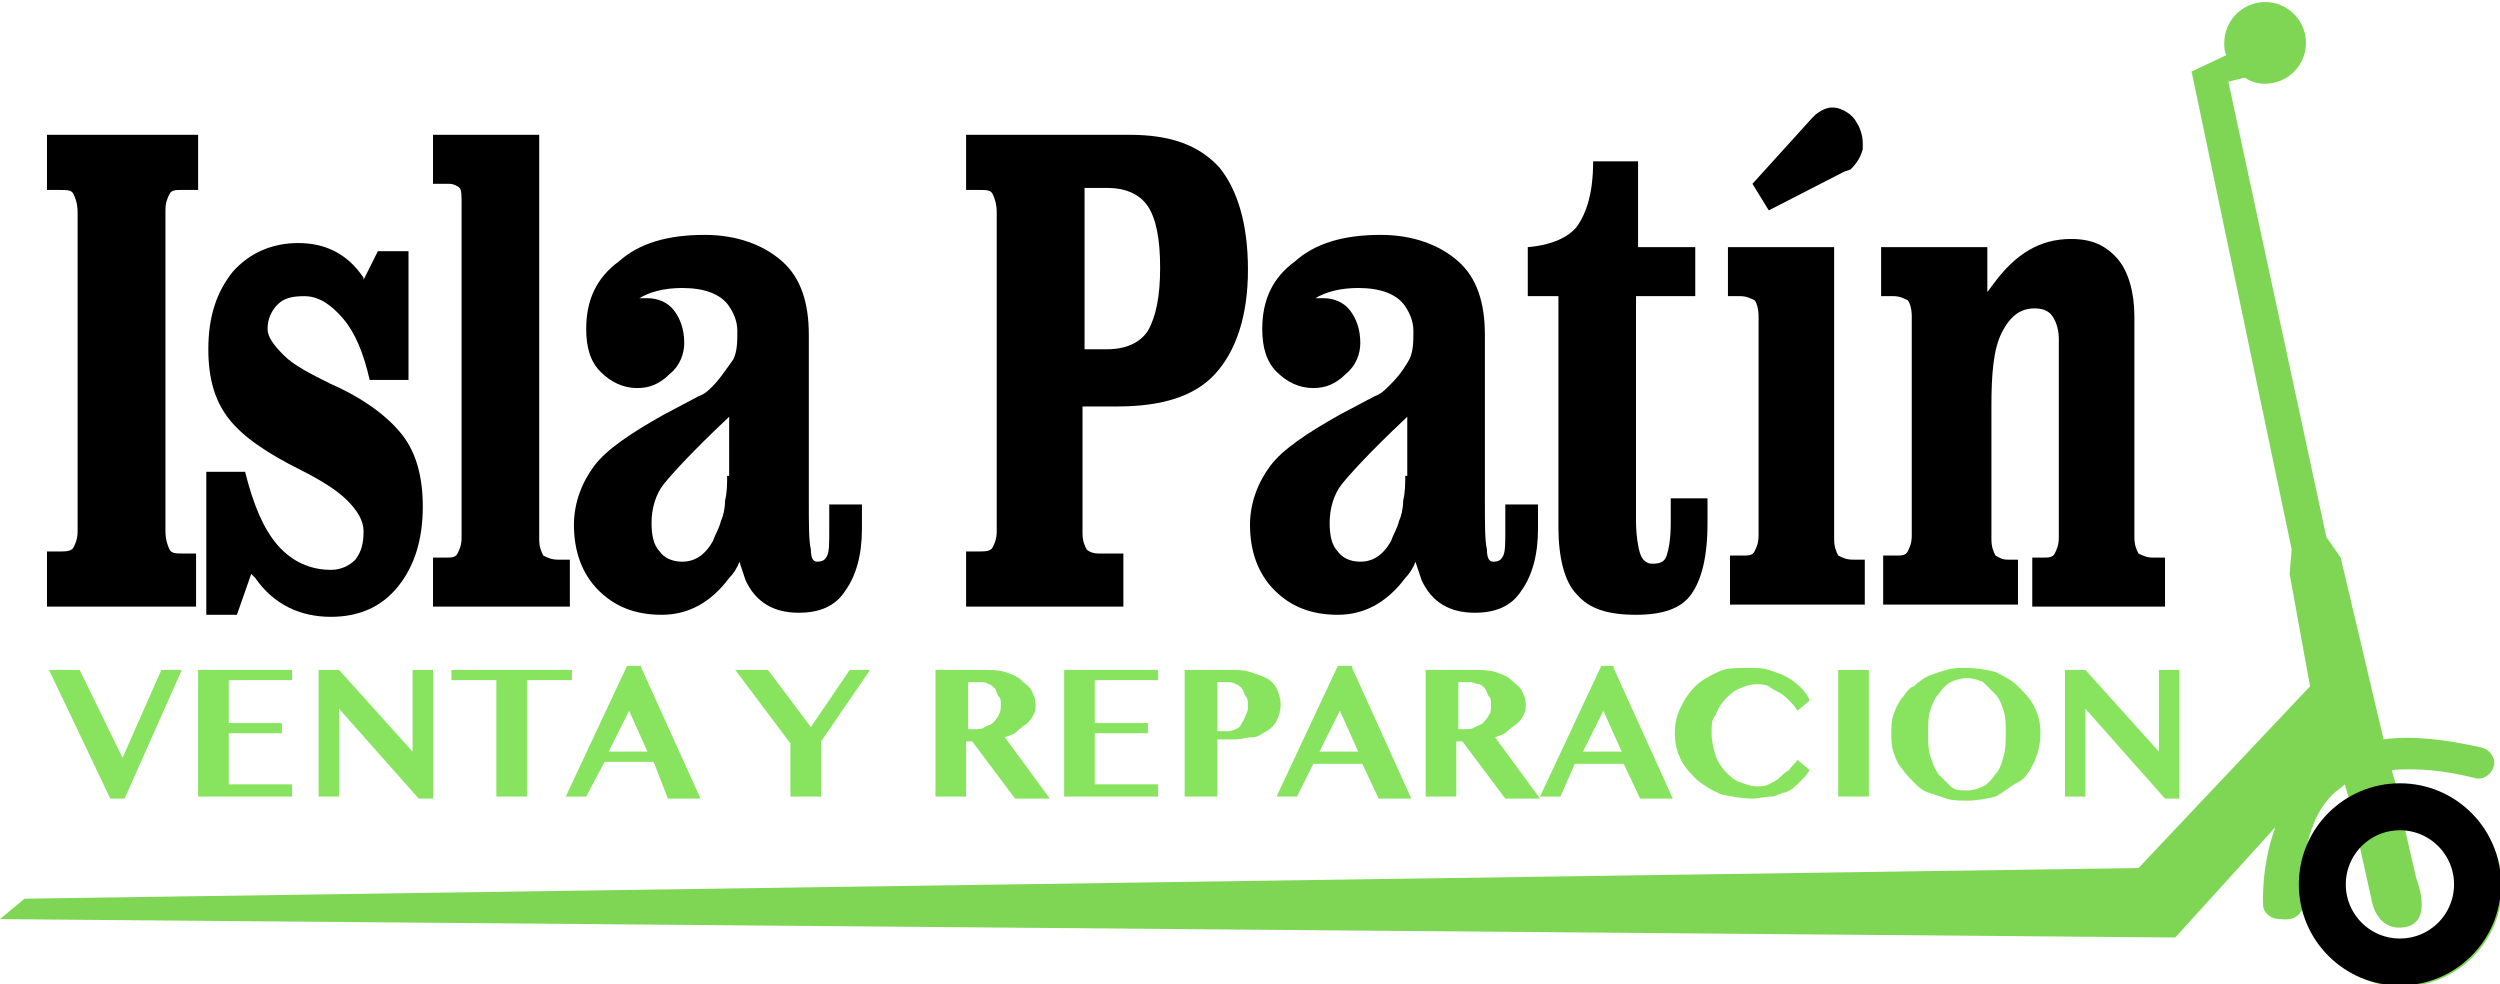<svg xmlns="http://www.w3.org/2000/svg" xmlns:xlink="http://www.w3.org/1999/xlink" id="Capa_1" x="0px" y="0px" viewBox="0 0 122.4 48.2" style="enable-background:new 0 0 122.4 48.2;" xml:space="preserve"><style type="text/css">	.st0{fill:#7FD655;}	.st1{fill:#88E45E;}	.st2{fill:none;stroke:#000000;stroke-width:2.3;stroke-miterlimit:10;}</style><g>	<path d="M9.6,29.8v-2.7H9c-0.4,0-0.6,0-0.7-0.2c-0.1-0.2-0.2-0.5-0.2-0.9V10.3c0-0.4,0.1-0.6,0.2-0.8c0.1-0.2,0.3-0.2,0.6-0.2h0.8  V6.6H6H2.3v2.7h0.6c0.4,0,0.6,0,0.7,0.2c0.1,0.2,0.2,0.5,0.2,0.9V26c0,0.4-0.1,0.6-0.2,0.8c-0.1,0.2-0.4,0.2-0.7,0.2H2.3v2.7H6H9.6  z"></path>	<path d="M12.3,28.1l0.2,0.2c0.9,1.3,2.2,1.9,3.7,1.9c1.4,0,2.5-0.5,3.3-1.5c0.8-1,1.2-2.3,1.2-3.9c0-1.4-0.3-2.6-1-3.5  c-0.7-0.9-1.9-1.8-3.5-2.5c-1-0.5-1.8-0.9-2.3-1.4c-0.5-0.5-0.8-0.9-0.8-1.3c0-0.5,0.2-0.9,0.5-1.2c0.3-0.3,0.7-0.4,1.3-0.4  c0.7,0,1.3,0.4,1.9,1.1c0.6,0.7,1,1.7,1.3,3H20v-6.3h-1.5l-0.7,1.4l0-0.1c-0.8-1.2-1.9-1.7-3.2-1.7c-1.3,0-2.4,0.5-3.2,1.4  c-0.8,1-1.2,2.2-1.2,3.8c0,1.4,0.3,2.5,1,3.4c0.7,0.9,1.9,1.7,3.5,2.5c1,0.5,1.8,1,2.3,1.5c0.5,0.5,0.8,1,0.8,1.5  c0,0.6-0.1,1-0.4,1.4c-0.3,0.3-0.7,0.5-1.2,0.5c-1,0-1.9-0.4-2.6-1.2c-0.7-0.8-1.2-2-1.6-3.6h-1.9v7h1.5L12.3,28.1z"></path>	<path d="M27.9,29.8v-2.4h-0.6c-0.3,0-0.5-0.1-0.7-0.2c-0.1-0.2-0.2-0.4-0.2-0.8V6.6h-1h-2.1h-2.1V9H22c0.2,0,0.4,0.1,0.5,0.2  c0.1,0.1,0.1,0.4,0.1,0.8v16.3c0,0.4-0.1,0.6-0.2,0.8c-0.1,0.2-0.3,0.2-0.6,0.2h-0.6v2.4h3.3H27.9z"></path>	<path d="M34.9,18.9c-0.2,0.2-0.4,0.4-0.7,0.5l-1.7,0.9c-1.6,0.9-2.8,1.7-3.4,2.5c-0.6,0.8-1,1.8-1,2.9c0,1.3,0.4,2.4,1.2,3.2  c0.8,0.8,1.8,1.2,3.1,1.2c1.3,0,2.4-0.6,3.3-1.8c0.2-0.2,0.4-0.5,0.5-0.8c0.1,0.3,0.2,0.6,0.3,0.9c0.5,1.1,1.4,1.6,2.6,1.6  c1,0,1.8-0.3,2.3-1.1c0.5-0.7,0.8-1.7,0.8-3v-1.2h-1.6v1.2c0,0.7,0,1.1-0.1,1.3c-0.1,0.2-0.2,0.3-0.5,0.3c-0.2,0-0.3-0.2-0.3-0.6  c-0.1-0.4-0.1-1.2-0.1-2.4v-8.1c0-1.6-0.4-2.8-1.3-3.6c-0.9-0.8-2.2-1.3-3.8-1.3c-1.8,0-3.2,0.4-4.2,1.3c-1.1,0.8-1.6,1.9-1.6,3.3  c0,0.9,0.2,1.6,0.7,2.1c0.5,0.5,1.1,0.8,1.8,0.8c0.6,0,1.1-0.2,1.6-0.7c0.5-0.4,0.7-1,0.7-1.5c0-0.7-0.2-1.2-0.5-1.6  c-0.3-0.4-0.8-0.6-1.3-0.6l-0.4,0c0.5-0.3,1.2-0.5,2.1-0.5c1.1,0,1.9,0.3,2.3,0.9c0.2,0.3,0.4,0.7,0.4,1.2c0,0.5,0,1-0.2,1.4  C35.4,18.3,35.2,18.6,34.9,18.9 M35.6,23.3c0,0.4,0,0.8-0.1,1.2c0,0.4-0.1,0.8-0.2,1c-0.1,0.4-0.3,0.7-0.4,1c-0.4,0.7-0.9,1-1.5,1  c-0.5,0-0.9-0.2-1.1-0.5c-0.3-0.3-0.4-0.8-0.4-1.4c0-0.7,0.2-1.4,0.6-1.9c0.4-0.5,1.4-1.6,3.1-3.2l0.1-0.1V23.3z"></path>	<path d="M55,29.8v-2.7h-1.2c-0.3,0-0.5-0.1-0.6-0.2c-0.1-0.2-0.2-0.4-0.2-0.8v-6.2h1.7c2.2,0,3.8-0.5,4.8-1.6  c1-1.1,1.6-2.8,1.6-5.1c0-2.2-0.5-3.9-1.4-5c-1-1.1-2.4-1.6-4.4-1.6h-4.3h-3.7v2.7h0.6c0.4,0,0.6,0,0.7,0.2  c0.1,0.2,0.2,0.5,0.2,0.9V26c0,0.4-0.1,0.6-0.2,0.8c-0.1,0.2-0.4,0.2-0.7,0.2h-0.6v2.7h3.9H55z M53.1,9.2h1.1c0.9,0,1.6,0.3,2,0.9  c0.4,0.6,0.6,1.6,0.6,3c0,1.4-0.2,2.4-0.6,3.1c-0.4,0.6-1.1,0.9-2,0.9h-1.1V9.2z"></path>	<path d="M68,18.9c-0.2,0.2-0.4,0.4-0.7,0.5l-1.7,0.9c-1.6,0.9-2.8,1.7-3.4,2.5c-0.6,0.8-1,1.8-1,2.9c0,1.3,0.4,2.4,1.2,3.2  c0.8,0.8,1.8,1.2,3.1,1.2c1.3,0,2.4-0.6,3.3-1.8c0.2-0.2,0.4-0.5,0.5-0.8c0.1,0.3,0.2,0.6,0.3,0.9c0.5,1.1,1.4,1.6,2.6,1.6  c1,0,1.8-0.3,2.3-1.1c0.5-0.7,0.8-1.7,0.8-3v-1.2h-1.6v1.2c0,0.7,0,1.1-0.1,1.3c-0.1,0.2-0.2,0.3-0.5,0.3c-0.2,0-0.3-0.2-0.3-0.6  c-0.1-0.4-0.1-1.2-0.1-2.4v-8.1c0-1.6-0.4-2.8-1.3-3.6c-0.9-0.8-2.2-1.3-3.8-1.3c-1.8,0-3.2,0.4-4.2,1.3c-1.1,0.8-1.6,1.9-1.6,3.3  c0,0.9,0.2,1.6,0.7,2.1c0.5,0.5,1.1,0.8,1.8,0.8c0.6,0,1.1-0.2,1.6-0.7c0.5-0.4,0.7-1,0.7-1.5c0-0.7-0.2-1.2-0.5-1.6  c-0.3-0.4-0.8-0.6-1.3-0.6l-0.4,0c0.5-0.3,1.2-0.5,2.1-0.5c1.1,0,1.9,0.3,2.3,0.9c0.2,0.3,0.4,0.7,0.4,1.2c0,0.5,0,1-0.2,1.4  C68.6,18.3,68.3,18.6,68,18.9 M68.8,23.3c0,0.4,0,0.8-0.1,1.2c0,0.4-0.1,0.8-0.2,1c-0.1,0.4-0.3,0.7-0.4,1c-0.4,0.7-0.9,1-1.5,1  c-0.5,0-0.9-0.2-1.1-0.5c-0.3-0.3-0.4-0.8-0.4-1.4c0-0.7,0.2-1.4,0.6-1.9c0.4-0.5,1.4-1.6,3.1-3.2l0.1-0.1V23.3z"></path>	<path d="M76.3,25.8c0,1.5,0.3,2.7,0.9,3.3c0.6,0.7,1.5,1,2.9,1c1.3,0,2.2-0.3,2.7-1c0.5-0.7,0.8-1.8,0.8-3.5v-1.2h-1.8v1.2  c0,0.8-0.1,1.3-0.2,1.6c-0.1,0.3-0.3,0.4-0.7,0.4c-0.3,0-0.5-0.2-0.6-0.5c-0.1-0.3-0.2-0.9-0.2-1.6v-11H83v-2.4h-2.8V7.9H78  c0,1.5-0.3,2.5-0.8,3.2c-0.4,0.5-1.2,0.9-2.4,1v2.4h1.5V25.8z"></path>	<path d="M91.3,29.8v-2.4h-0.6c-0.3,0-0.5-0.1-0.7-0.2c-0.1-0.2-0.2-0.4-0.2-0.8V12.1h-1h-2.1h-2.1v2.4h0.6c0.3,0,0.5,0.1,0.7,0.2  c0.1,0.1,0.2,0.4,0.2,0.8v10.7c0,0.4-0.1,0.6-0.2,0.8c-0.1,0.2-0.3,0.2-0.6,0.2h-0.6v2.4H88H91.3z"></path>	<path d="M90.3,8.4l0.3-0.1c0.3-0.3,0.5-0.6,0.6-1l0-0.3c0-0.3-0.1-0.7-0.3-1c-0.2-0.4-0.6-0.6-0.9-0.7c-0.4-0.1-0.7,0-1.1,0.3  l-0.2,0.2L85.8,9l0.8,1.3L90.3,8.4z"></path>	<path d="M98.8,29.8v-2.4h-0.5c-0.3,0-0.4-0.1-0.6-0.2c-0.1-0.2-0.2-0.4-0.2-0.8v-6.5c0-1.6,0.1-2.8,0.5-3.6  c0.4-0.8,0.9-1.2,1.6-1.2c0.4,0,0.7,0.1,0.9,0.4c0.2,0.3,0.3,0.7,0.3,1.1v9.7c0,0.4-0.1,0.6-0.2,0.8c-0.1,0.2-0.3,0.2-0.6,0.2h-0.5  v2.4h3.3h3.2v-2.4h-0.6c-0.3,0-0.5-0.1-0.7-0.2c-0.1-0.2-0.2-0.4-0.2-0.8V15.5c0-1.2-0.3-2.2-0.8-2.8c-0.6-0.7-1.3-1-2.3-1  c-1.5,0-2.7,0.7-3.8,2.2l-0.3,0.4v-2.2h-1h-2.1h-2.1v2.4h0.6c0.3,0,0.5,0.1,0.7,0.2c0.1,0.1,0.2,0.4,0.2,0.8v10.7  c0,0.4-0.1,0.6-0.2,0.8c-0.1,0.2-0.3,0.2-0.6,0.2h-0.6v2.4h3.2H98.8z"></path></g><path class="st0" d="M117.5,38.4c-0.1,0-0.1,0-0.2,0l-0.2-0.7c1.2-0.1,2.5,0,4.1,0.4c0.4,0.1,0.8-0.2,0.9-0.6 c0.1-0.4-0.2-0.8-0.6-0.9c-1.8-0.4-3.4-0.6-4.8-0.4l-2.1-8.9l-0.7-1l-4.8-22.3l0.8-0.2c0.3,0.2,0.6,0.3,1,0.3c1.1,0,2-0.9,2-2 c0-1.1-0.9-2-2-2s-2,0.9-2,2c0,0.2,0,0.4,0.1,0.6l-1.7,0.8l4.9,23.4l-0.1,1.2l1,5.5l-8.4,8.9L1.2,44L0,45l106.5,0.9l4.9-5.4 c-0.7,1.9-0.6,3.7-0.6,3.8c0,0.4,0.4,0.7,0.8,0.7c0,0,0,0,0.1,0c0.7,0.1,1-0.3,1.1-0.7c0.4,2.3,2.4,4,4.8,4c2.7,0,4.9-2.2,4.9-4.9 S120.2,38.4,117.5,38.4 M112.9,41.6c0.2-0.9,0.5-1.9,1.3-2.7c0.2-0.2,0.4-0.3,0.6-0.5l0.2,0.7C114.1,39.7,113.3,40.5,112.9,41.6  M117.5,46.2c-1.6,0-2.9-1.3-2.9-2.9c0-0.8,0.3-1.5,0.9-2l0.6,2.7c0,0,0.2,1.6,1.6,1.4c1.5-0.2,0.6-2.4,0.6-2.4l-0.6-2.6 c1.5,0.1,2.6,1.3,2.6,2.8C120.4,44.9,119.1,46.2,117.5,46.2"></path><g>	<g>		<path class="st1" d="M3.9,32.8L6,37.1l1.9-4.3h1l-2.8,6.3H5.4l-3-6.3H3.9z"></path>		<path class="st1" d="M14.3,32.8v0.5h-3.1v2.1h2.6v0.5h-2.6v2.5h3.1V39H9.7v-6.2H14.3z"></path>		<path class="st1" d="M15.6,32.8h1l3.6,4v-4h1v6.3h-0.7l-3.9-4.4V39h-1V32.8z"></path>		<path class="st1" d="M28,32.8v0.5h-2.2V39h-1.5v-5.7h-2.2v-0.5H28z"></path>		<path class="st1" d="M31.4,32.7l2.9,6.4h-1.6L32,37.3h-2.4L28.7,39h-1l3-6.4H31.4z M29.8,36.8h1.9l-0.9-2L29.8,36.8z"></path>		<path class="st1" d="M37.6,32.8l2.1,2.8l1.9-2.8h1l-2.4,3.5V39h-1.5v-2.6L36,32.8H37.6z"></path>		<path class="st1" d="M45.8,32.8h2.3c0.4,0,0.8,0,1.1,0.1c0.3,0.1,0.6,0.2,0.8,0.4s0.4,0.3,0.5,0.5c0.1,0.2,0.2,0.4,0.2,0.7   c0,0.2,0,0.3-0.1,0.5c-0.1,0.2-0.2,0.3-0.3,0.4c-0.1,0.1-0.3,0.2-0.5,0.4s-0.4,0.2-0.6,0.3l2.2,3h-1.7l-2.1-2.8h-0.3V39h-1.5V32.8   z M47.4,35.7h0.3c0.2,0,0.4,0,0.5-0.1c0.2-0.1,0.3-0.1,0.4-0.2s0.2-0.2,0.3-0.4s0.1-0.3,0.1-0.5c0-0.2,0-0.3-0.1-0.4   c-0.1-0.1-0.1-0.3-0.2-0.4s-0.2-0.2-0.3-0.2c-0.1-0.1-0.3-0.1-0.4-0.1h-0.6V35.7z"></path>		<path class="st1" d="M56.7,32.8v0.5h-3.1v2.1h2.6v0.5h-2.6v2.5h3.1V39h-4.6v-6.2H56.7z"></path>		<path class="st1" d="M58,32.8h2.2c0.4,0,0.7,0,1,0.1c0.3,0.1,0.6,0.2,0.8,0.3c0.2,0.1,0.4,0.3,0.5,0.5c0.1,0.2,0.2,0.5,0.2,0.8   c0,0.3-0.1,0.6-0.2,0.8s-0.3,0.4-0.5,0.5c-0.2,0.1-0.4,0.3-0.7,0.3s-0.5,0.1-0.8,0.1h-0.9V39H58V32.8z M59.5,35.8H60   c0.2,0,0.3,0,0.5-0.1s0.2-0.1,0.3-0.3c0.1-0.1,0.1-0.2,0.2-0.4s0.1-0.3,0.1-0.4c0-0.2,0-0.4-0.1-0.5c-0.1-0.1-0.1-0.3-0.2-0.4   c-0.1-0.1-0.2-0.2-0.3-0.2c-0.1-0.1-0.3-0.1-0.4-0.1h-0.5V35.8z"></path>		<path class="st1" d="M66.2,32.7l2.9,6.4h-1.6l-0.8-1.7h-2.4L63.5,39h-1l3-6.4H66.2z M64.6,36.8h1.9l-0.9-2L64.6,36.8z"></path>		<path class="st1" d="M69.8,32.8h2.3c0.4,0,0.8,0,1.1,0.1s0.6,0.2,0.8,0.4c0.2,0.2,0.4,0.3,0.5,0.5c0.1,0.2,0.2,0.4,0.2,0.7   c0,0.2,0,0.3-0.1,0.5c-0.1,0.2-0.2,0.3-0.3,0.4c-0.1,0.1-0.3,0.2-0.5,0.4s-0.4,0.2-0.6,0.3l2.2,3h-1.7l-2.1-2.8h-0.3V39h-1.5V32.8   z M71.4,35.7h0.3c0.2,0,0.4,0,0.5-0.1c0.2-0.1,0.3-0.1,0.4-0.2c0.1-0.1,0.2-0.2,0.3-0.4c0.1-0.1,0.1-0.3,0.1-0.5   c0-0.2,0-0.3-0.1-0.4c-0.1-0.1-0.1-0.3-0.2-0.4c-0.1-0.1-0.2-0.2-0.3-0.2s-0.3-0.1-0.4-0.1h-0.6V35.7z"></path>		<path class="st1" d="M79,32.7l2.9,6.4h-1.6l-0.8-1.7h-2.4L76.4,39h-1l3-6.4H79z M77.5,36.8h1.9l-0.9-2L77.5,36.8z"></path>		<path class="st1" d="M83.8,35.9c0,0.4,0.1,0.8,0.2,1.1c0.1,0.3,0.3,0.6,0.5,0.8c0.2,0.2,0.4,0.4,0.7,0.5c0.3,0.1,0.5,0.2,0.8,0.2   c0.2,0,0.4,0,0.6-0.1s0.4-0.2,0.5-0.3s0.3-0.3,0.5-0.4c0.1-0.2,0.3-0.3,0.4-0.5l0.6,0.5c-0.1,0.2-0.3,0.4-0.5,0.6   s-0.4,0.4-0.7,0.5C87.2,38.8,87,39,86.7,39s-0.6,0.1-0.9,0.1c-0.5,0-1-0.1-1.5-0.2c-0.5-0.2-0.8-0.4-1.2-0.7   c-0.3-0.3-0.6-0.6-0.8-1s-0.3-0.8-0.3-1.3c0-0.5,0.1-0.9,0.3-1.3s0.4-0.7,0.7-1c0.3-0.3,0.7-0.5,1.1-0.7c0.4-0.2,0.9-0.2,1.5-0.2   c0.4,0,0.7,0,1,0.1c0.3,0.1,0.6,0.2,0.8,0.3c0.2,0.1,0.5,0.3,0.7,0.5s0.4,0.4,0.5,0.7L88,34.8c-0.1-0.2-0.3-0.4-0.4-0.5   s-0.3-0.3-0.5-0.4c-0.2-0.1-0.4-0.2-0.5-0.3c-0.2-0.1-0.4-0.1-0.6-0.1c-0.3,0-0.6,0.1-0.8,0.2c-0.3,0.1-0.5,0.3-0.7,0.5   c-0.2,0.2-0.4,0.5-0.5,0.8C83.8,35.2,83.8,35.5,83.8,35.9z"></path>		<path class="st1" d="M90,32.8h1.5V39H90V32.8z"></path>		<path class="st1" d="M96.3,39.2c-0.3,0-0.7,0-1-0.1c-0.3-0.1-0.6-0.2-0.9-0.3c-0.3-0.1-0.5-0.3-0.7-0.5c-0.2-0.2-0.4-0.4-0.6-0.7   c-0.2-0.2-0.3-0.5-0.4-0.8c-0.1-0.3-0.1-0.6-0.1-0.9c0-0.3,0-0.6,0.1-0.9c0.1-0.3,0.2-0.5,0.4-0.8c0.2-0.2,0.3-0.5,0.6-0.6   c0.2-0.2,0.5-0.4,0.7-0.5c0.3-0.1,0.5-0.2,0.9-0.3c0.3-0.1,0.6-0.1,1-0.1c0.5,0,1,0.1,1.4,0.2c0.4,0.2,0.8,0.4,1.1,0.7   s0.6,0.6,0.8,1c0.2,0.4,0.3,0.8,0.3,1.3c0,0.5-0.1,0.9-0.3,1.4c-0.2,0.4-0.4,0.8-0.8,1s-0.7,0.5-1.1,0.7   C97.3,39.1,96.8,39.2,96.3,39.2z M96.3,38.7c0.3,0,0.6-0.1,0.8-0.2c0.2-0.1,0.4-0.3,0.6-0.6c0.2-0.2,0.3-0.5,0.4-0.9   c0.1-0.3,0.1-0.7,0.1-1.1c0-0.4,0-0.8-0.1-1.1c-0.1-0.3-0.2-0.6-0.4-0.8c-0.2-0.2-0.4-0.4-0.6-0.6c-0.2-0.1-0.5-0.2-0.8-0.2   c-0.3,0-0.6,0.1-0.8,0.2c-0.2,0.1-0.4,0.3-0.6,0.6c-0.2,0.2-0.3,0.5-0.4,0.8c-0.1,0.3-0.1,0.7-0.1,1.1c0,0.4,0,0.8,0.1,1.1   s0.2,0.6,0.4,0.9c0.2,0.2,0.4,0.4,0.6,0.6S96,38.7,96.3,38.7z"></path>		<path class="st1" d="M101.1,32.8h1l3.6,4v-4h1v6.3h-0.7l-3.9-4.4V39h-1V32.8z"></path>	</g></g><circle class="st2" cx="117.5" cy="43.3" r="3.8"></circle></svg>